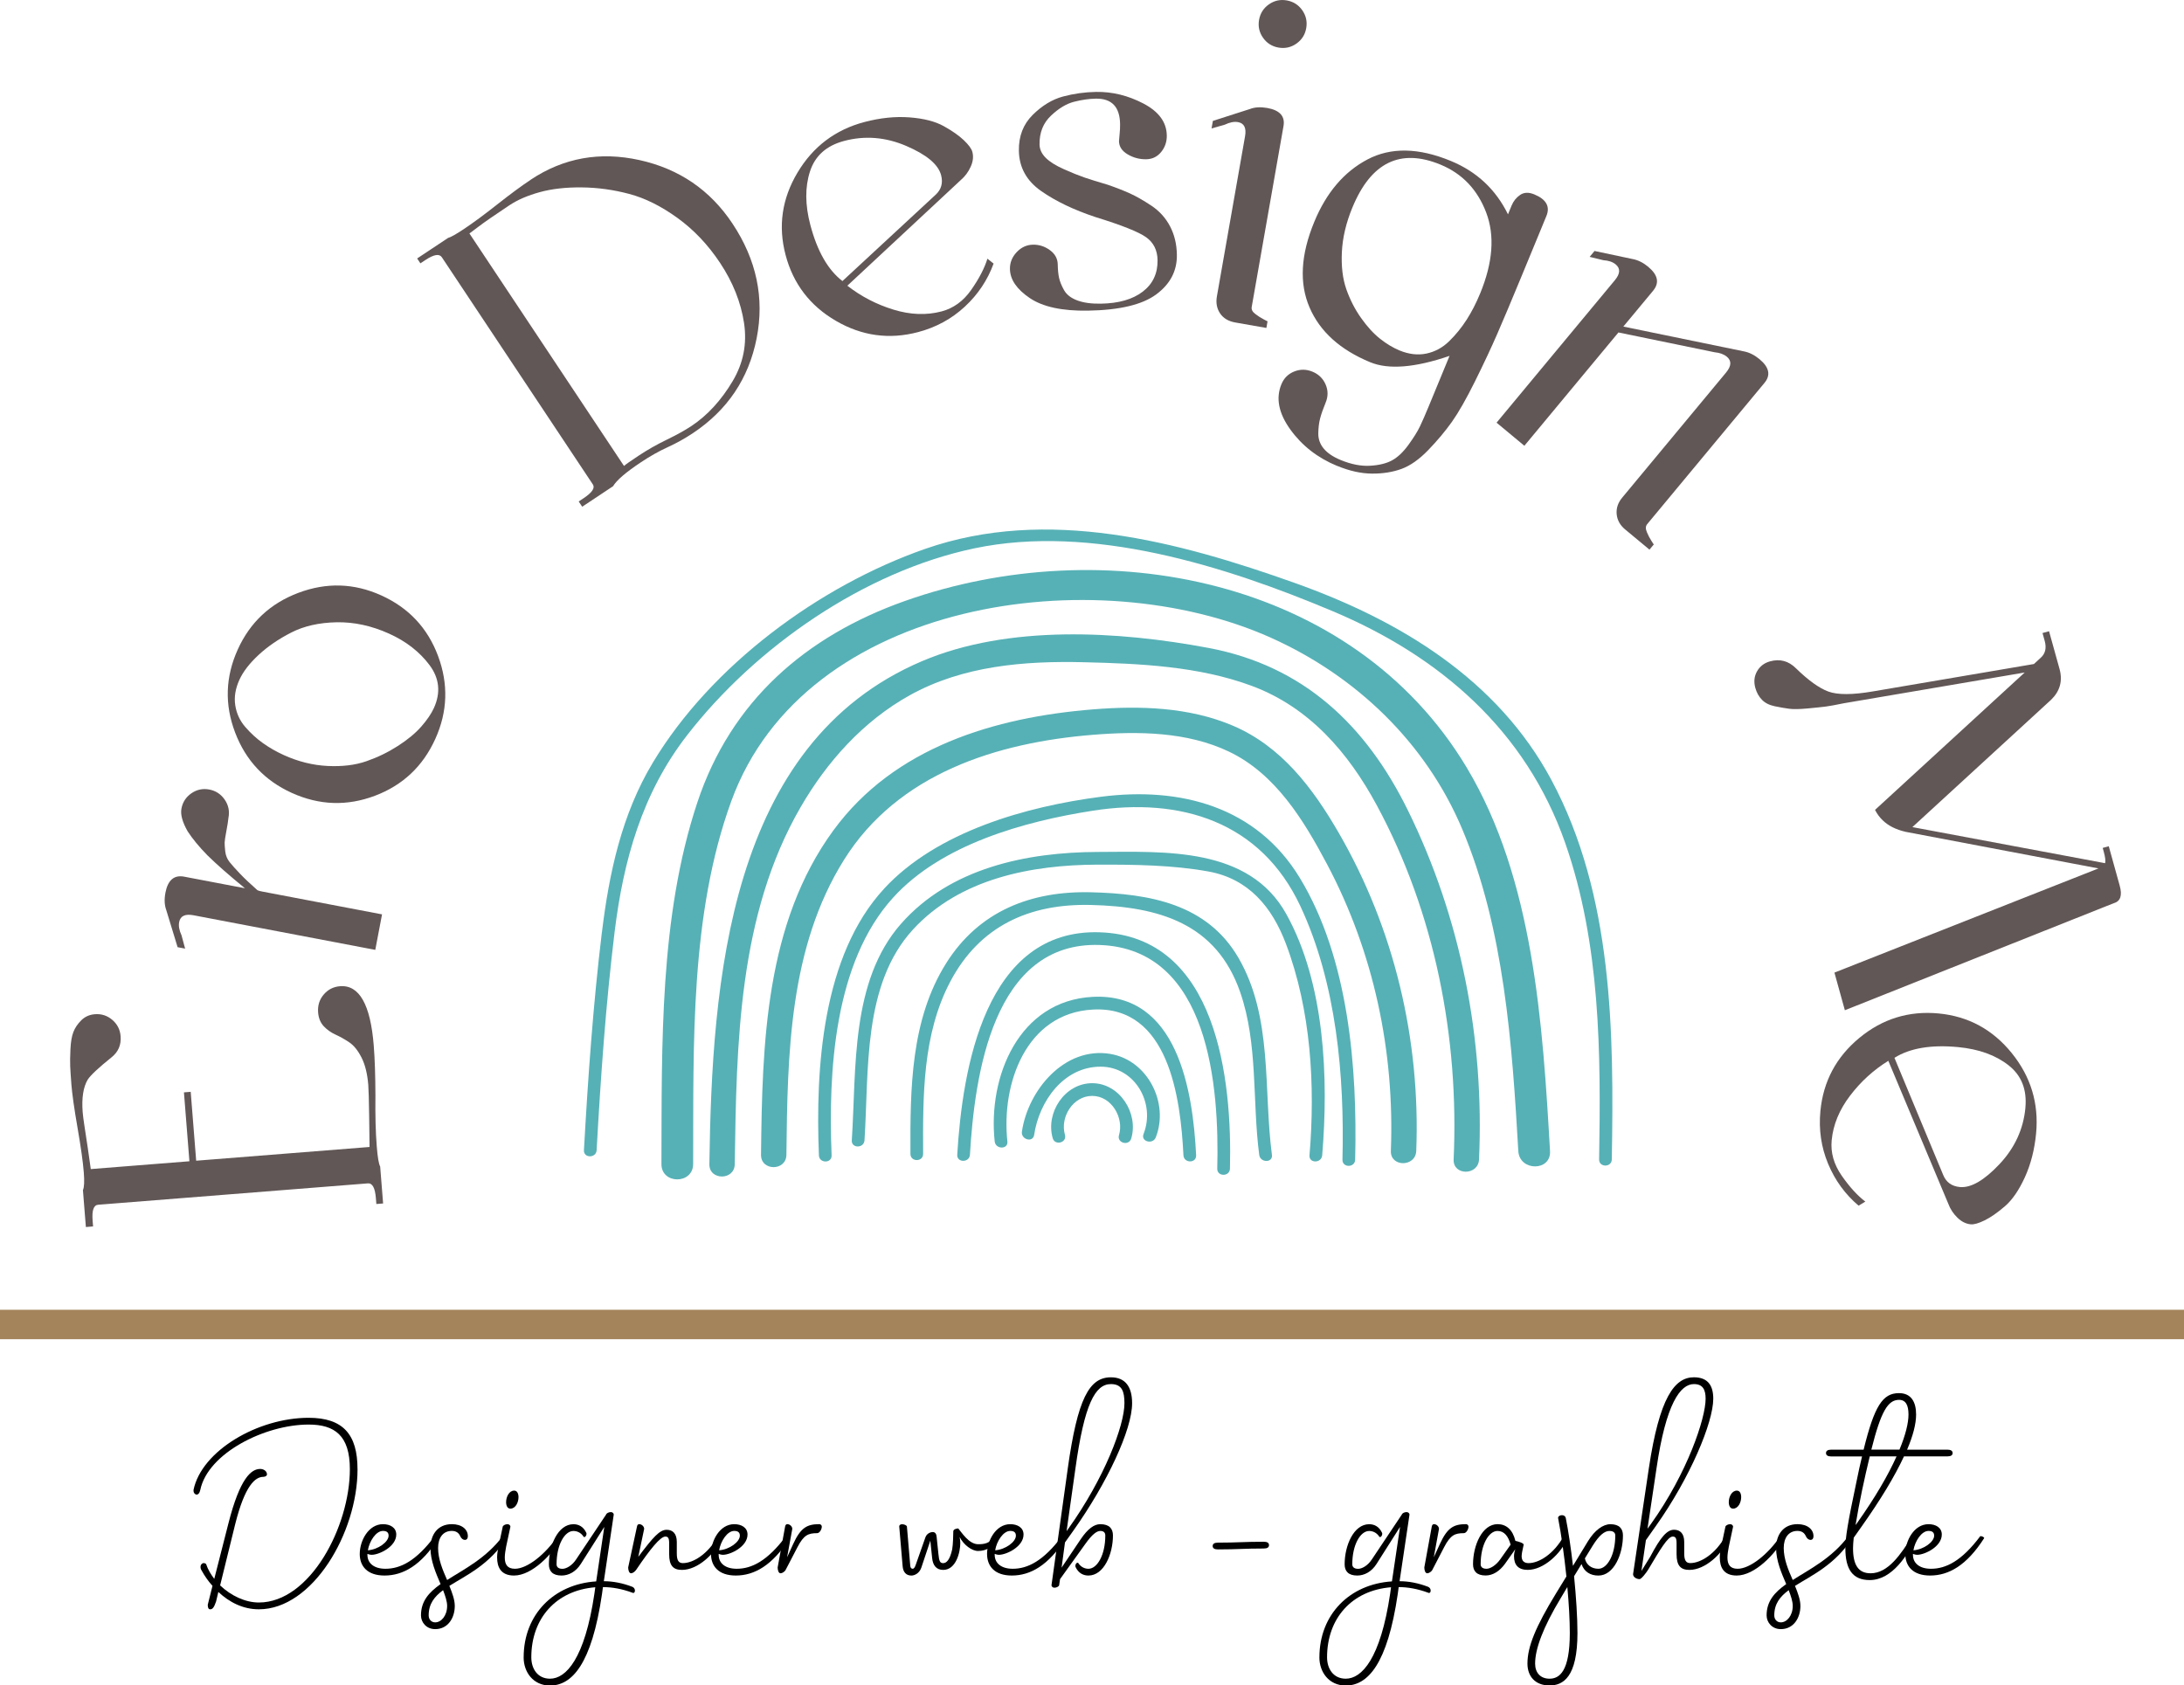 <?xml version="1.0" encoding="UTF-8"?><svg id="Calque_1" xmlns="http://www.w3.org/2000/svg" viewBox="0 0 942.85 727.69"><defs><style>.cls-1{fill:#a4845b;}.cls-2{fill:#56b1b6;}.cls-3{fill:#615756;}</style></defs><g><path d="M154.35,634.34c0,27.52-19.45,60.48-42.59,60.48-6.81,0-12.74-3.02-17.5-7.49l-.97,4.09c-.78,2.24-1.36,3.4-2.53,3.4-.68,0-1.07-.49-1.07-1.95l2.04-8.17c-1.85-2.04-3.4-4.28-4.67-6.61-.39-.59-.49-1.07-.49-1.56,0-.98,.68-1.66,1.36-1.66,.39,0,.97,.2,1.07,.49,.78,2.34,2.04,4.38,3.5,6.32l6.13-24.02c4.96-19.45,9.82-23.44,13.71-23.44,1.17,0,2.92,.68,2.92,2.43,0,.39-.58,.98-1.56,.98-3.5,0-7.97,3.69-12.16,20.42l-6.51,26.45c4.67,4.47,10.89,7.39,16.72,7.39,22.08,0,39.29-32.77,39.29-57.57,0-14.59-6.61-19.26-17.8-19.26-18.87,0-43.47,12.35-46.77,28.2-.29,1.46-.97,2.04-1.56,2.04-.68,0-1.36-.68-1.36-1.65v-.39c3.5-16.92,27.81-31.12,49.69-31.12,14.88,0,21.1,7.19,21.1,22.17Z"/><path d="M155.31,670.9c0-5.73,3.79-12.83,10.02-12.83,3.11,0,5.74,1.46,5.74,4.47,0,5.25-7.39,8.75-10.6,8.75-.68,0-1.36-.2-1.85-.39v.39c0,3.7,2.92,6.03,7.78,6.03,6.42,0,13.23-3.31,21.29-14.1,.88,0,1.65,.49,1.65,.88-7.58,11.86-15.36,16.14-23.34,16.14-7.49,0-10.7-4.08-10.7-9.34Zm3.5-1.56c4.38-.29,8.95-3.6,8.95-6.32,0-1.36-.78-2.04-2.43-2.04-3.01,0-5.83,4.37-6.52,8.36Z"/><path d="M194,684.71c1.26,3.11,2.33,6.03,2.33,8.65,0,5.16-2.92,10.02-8.46,10.02-3.79,0-6.13-2.92-6.13-5.93,0-6.13,3.4-9.92,8.46-13.52-2.04-4.76-4.37-10.11-4.37-15.56,0-5.74,3.11-10.31,9.24-10.31,4.28,0,6.9,2.24,6.9,5.15,0,1.17-.58,1.65-1.27,1.65-.78,0-1.56-.58-2.04-1.65-.58-1.36-1.75-2.24-3.6-2.24-3.79,0-5.93,2.92-5.93,7.39,0,4.76,1.95,9.43,3.89,13.81,7.29-4.67,16.82-9.34,24.02-18.96,.88,0,1.65,.49,1.65,.88-7.39,11.47-17.4,16.04-24.7,20.61Zm-2.72,1.85c-3.79,2.82-6.22,5.93-6.22,10.89,0,1.75,1.17,3.01,2.82,3.01,2.63,0,5.15-2.92,5.15-7.1,0-1.94-.78-4.28-1.75-6.8Z"/><path d="M214.6,672.46c0-1.56,.29-3.11,.59-4.67l1.85-8.65c.1-.49,1.07-1.07,2.04-1.07,.78,0,1.27,.58,1.27,1.07l-1.85,8.65c-.29,1.56-.58,3.31-.58,4.67,0,2.92,1.07,4.86,4.37,4.86,5.35,0,13.13-6.22,18.48-14.1,.88,0,1.65,.49,1.65,.88-3.89,6.8-12.64,16.14-20.52,16.14-5.64,0-7.29-3.6-7.29-7.78Zm3.89-23.92c0-2.24,1.27-4.96,3.5-4.96,1.26,0,1.85,1.27,1.85,2.82,0,2.24-1.26,4.96-3.5,4.96-1.27,0-1.85-1.26-1.85-2.82Z"/><path d="M226.07,715.54c0-18.48,13.03-31.6,31.31-32.77l3.5-23.53-10.11,15.95c-2.14,3.4-5.25,5.05-8.36,5.05-3.89,0-5.45-1.94-5.45-4.86,0-8.07,3.89-17.3,10.6-17.3,2.14,0,4.28,.97,5.54,3.69,.1,.2,.1,.3,.1,.49,0,.68-.49,1.37-.97,1.37-.19,0-.29-.1-.39-.3-1.17-1.75-2.92-2.33-4.28-2.33-3.79,0-7.29,5.93-7.29,14.39,0,.88,.49,1.95,2.53,1.95,1.56,0,4.08-1.26,5.93-4.08l12.93-19.35c.1-.49,1.07-1.07,2.04-1.07,.78,0,1.26,.59,1.26,1.07l-4.28,28.78c3.89,0,8.07,.78,12.35,2.43,.68,.3,1.07,.98,1.07,1.56s-.2,1.07-.68,1.07c-.1,0-.29,0-.39-.09-4.48-1.66-8.75-2.43-12.74-2.43l-.39,2.92c-4.47,30.53-13.03,39.58-22.46,39.58-7.29,0-11.38-5.83-11.38-12.16Zm30.53-27.42l.39-2.82c-16.92,1.36-27.62,13.42-27.62,30.24,0,4.96,2.72,9.24,8.07,9.24,6.9,0,14.98-8.56,19.16-36.66Z"/><path d="M309.98,663.22c.88,0,1.65,.49,1.65,.88-2.92,6.8-10.41,13.71-17.21,13.71-3.79,0-5.54-1.85-5.54-6.8v-4.77c0-2.33-.58-2.82-1.65-2.82-2.14,0-6.51,5.35-12.54,14.29-.59,.88-1.56,1.56-2.24,1.56-.87,0-1.26-1.36-1.26-2.53l3.79-17.61c.1-.49,.29-1.07,.97-1.07,1.07,0,2.14,.97,2.14,2.04l-2.53,12.06c6.52-8.65,9.24-11.67,12.25-11.67,2.62,0,4.37,1.65,4.37,5.25v4.96c0,3.01,.78,4.18,2.63,4.18,4.37,0,10.79-3.79,15.17-11.67Z"/><path d="M306.95,670.9c0-5.73,3.79-12.83,10.02-12.83,3.11,0,5.74,1.46,5.74,4.47,0,5.25-7.39,8.75-10.6,8.75-.68,0-1.36-.2-1.85-.39v.39c0,3.7,2.92,6.03,7.78,6.03,6.42,0,13.23-3.31,21.29-14.1,.88,0,1.65,.49,1.65,.88-7.58,11.86-15.36,16.14-23.34,16.14-7.49,0-10.7-4.08-10.7-9.34Zm3.5-1.56c4.38-.29,8.95-3.6,8.95-6.32,0-1.36-.78-2.04-2.43-2.04-3.01,0-5.83,4.37-6.52,8.36Z"/><path d="M354.78,659.13c0,1.07-.88,2.82-2.04,2.82-3.79,0-5.74,.78-8.46,6.03l-5.06,9.73c-.39,.88-1.56,1.56-2.24,1.56-.88,0-1.26-1.36-1.26-2.53l3.21-17.61c.1-.49,.29-1.07,.97-1.07,1.07,0,2.14,.97,2.14,2.04l-2.24,12.25,2.63-5.74c3.21-7,5.93-8.55,11.28-8.55,.49,0,1.07,.39,1.07,1.07Z"/><path d="M392.98,676.15c.09,.78,.49,1.17,1.07,1.17,.39,0,.88-.49,1.26-1.65l4.18-11.87c.59-1.75,2.24-2.33,3.21-2.33,1.07,0,1.56,.88,1.65,2.04l.78,7.49c.29,3.01,.68,3.89,2.04,3.89,1.46,0,2.92-1.46,3.89-5.93,.39-1.95,.49-6.9,.49-7.88,.09-.88,1.55-1.17,2.14-1.17,1.36,1.56,4.57,6.81,8.56,6.81,2.33,0,5.15-.2,6.9-3.41,.88,0,1.65,.49,1.65,.88-1.56,3.6-5.06,5.45-8.55,5.45-2.73,0-6.22-2.63-7.97-6.03,.09,.49,.29,1.65,.29,2.53,0,4.08-1.85,11.67-7.39,11.67-2.92,0-4.47-1.94-4.77-5.15l-.78-7.48-3.89,11.67c-.88,2.53-3.01,3.4-4.28,3.4-2.33,0-3.6-1.56-3.79-4.08l-1.46-17.11c0-.68,.59-.97,1.27-.97,.88,0,1.95,.49,2.04,.97l1.46,17.11Z"/><path d="M426.12,670.9c0-5.73,3.8-12.83,10.02-12.83,3.11,0,5.73,1.46,5.73,4.47,0,5.25-7.39,8.75-10.6,8.75-.68,0-1.36-.2-1.85-.39v.39c0,3.7,2.92,6.03,7.78,6.03,6.42,0,13.23-3.31,21.3-14.1,.88,0,1.66,.49,1.66,.88-7.58,11.86-15.37,16.14-23.34,16.14-7.49,0-10.7-4.08-10.7-9.34Zm3.5-1.56c4.38-.29,8.95-3.6,8.95-6.32,0-1.36-.78-2.04-2.43-2.04-3.02,0-5.84,4.37-6.52,8.36Z"/><path d="M460.93,634.24c4.28-30.53,9.34-39.58,18.67-39.58,6.22,0,9.14,4.09,9.14,11.19,0,11.38-10.7,34.32-25.38,55.04l-3.6,5.06-1.46,10.89,8.17-12.16c3.21-4.76,5.93-6.61,8.55-6.61,3.89,0,5.45,1.94,5.45,4.86,0,8.07-3.89,17.31-10.6,17.31-2.14,0-4.28-.97-5.54-3.69-.09-.2-.09-.3-.09-.49,0-.69,.49-1.37,.97-1.37,.2,0,.3,.1,.39,.3,1.17,1.75,2.92,2.33,4.28,2.33,3.79,0,7.29-5.93,7.29-14.39,0-1.36-.88-1.94-2.14-1.94-1.46,0-3.4,1.26-6.51,5.64l-10.89,15.17-.39,2.63c-.09,.49-1.07,1.07-2.04,1.07-.78,0-1.26-.59-1.26-1.07l7-50.18Zm-.49,26.84l.78-1.07c15.56-21.78,24.21-44.54,24.21-54.16,0-4.96-.97-8.27-5.83-8.27-6.81,0-11.48,8.56-15.36,36.66l-3.79,26.84Z"/><path d="M547.84,667.11c0,.98-.78,1.46-2.24,1.46-8.56,0-11.28,.39-19.84,.39-1.46,0-2.24-.49-2.24-1.46s.78-1.46,2.24-1.46c8.55,0,11.28-.39,19.84-.39,1.46,0,2.24,.49,2.24,1.46Z"/><path d="M569.6,715.54c0-18.48,13.03-31.6,31.31-32.77l3.5-23.53-10.12,15.95c-2.14,3.4-5.25,5.05-8.36,5.05-3.89,0-5.44-1.94-5.44-4.86,0-8.07,3.89-17.3,10.6-17.3,2.14,0,4.28,.97,5.54,3.69,.09,.2,.09,.3,.09,.49,0,.68-.49,1.37-.97,1.37-.2,0-.3-.1-.39-.3-1.17-1.75-2.92-2.33-4.28-2.33-3.79,0-7.29,5.93-7.29,14.39,0,.88,.49,1.95,2.53,1.95,1.56,0,4.09-1.26,5.93-4.08l12.93-19.35c.1-.49,1.07-1.07,2.04-1.07,.78,0,1.27,.59,1.27,1.07l-4.28,28.78c3.89,0,8.07,.78,12.35,2.43,.68,.3,1.07,.98,1.07,1.56s-.2,1.07-.68,1.07c-.09,0-.29,0-.39-.09-4.47-1.66-8.75-2.43-12.74-2.43l-.39,2.92c-4.47,30.53-13.03,39.58-22.46,39.58-7.29,0-11.38-5.83-11.38-12.16Zm30.53-27.42l.39-2.82c-16.92,1.36-27.62,13.42-27.62,30.24,0,4.96,2.72,9.24,8.07,9.24,6.9,0,14.98-8.56,19.16-36.66Z"/><path d="M633.96,659.13c0,1.07-.88,2.82-2.05,2.82-3.79,0-5.73,.78-8.46,6.03l-5.05,9.73c-.39,.88-1.56,1.56-2.24,1.56-.88,0-1.27-1.36-1.27-2.53l3.21-17.61c.1-.49,.3-1.07,.98-1.07,1.07,0,2.14,.97,2.14,2.04l-2.24,12.25,2.63-5.74c3.21-7,5.93-8.55,11.28-8.55,.49,0,1.07,.39,1.07,1.07Z"/><path d="M654.18,665.26c1.36,.29,3.6,.97,3.6,1.65l-.68,3.21c-.09,.68-.2,1.27-.2,1.75,0,2.04,1.07,3.01,3.02,3.01,4.38,0,10.8-3.79,15.17-11.67,.88,0,1.66,.49,1.66,.88-2.92,6.8-10.41,13.71-17.21,13.71-3.99,0-5.93-2.04-5.93-5.93,0-.88,.19-1.95,.58-3.02l-4.47,6.32c-2.33,3.21-5.25,5.05-8.36,5.05-3.89,0-5.44-1.94-5.44-4.86,0-8.07,3.89-17.3,10.6-17.3,3.69,0,6.51,2.33,7.68,7.19Zm-14.97,10.11c0,.88,.49,1.95,2.53,1.95,1.56,0,3.99-1.36,5.93-4.08l4.47-6.32c-.97-3.6-2.72-5.93-5.64-5.93-3.79,0-7.29,5.93-7.29,14.39Z"/><path d="M674.3,654.18c.78,0,1.46,.39,1.65,1.17,1.17,5.84,2.24,13.13,3.11,20.72l6.51-10.7c2.92-4.76,6.52-7.29,9.63-7.29,3.89,0,5.44,1.94,5.44,4.86,0,8.07-3.89,17.31-10.6,17.31-3.4,0-6.12-1.56-7.29-4.96l-3.21,5.25c.88,8.85,1.46,17.8,1.46,24.5,0,19.16-6.22,22.66-12.06,22.66-6.22,0-9.53-3.99-9.53-9.44,0-7.29,3.5-15.85,12.35-30.34l4.47-7.29c-.97-9.14-2.24-18.38-3.6-25.28,0-.68,.78-1.17,1.66-1.17Zm2.33,31.02l-2.72,4.57c-7.78,12.84-11.19,22.17-11.19,28.49,0,3.99,2.34,6.52,6.22,6.52,4.28,0,8.76-3.11,8.76-19.74,0-5.54-.39-12.54-1.07-19.84Zm7.58-12.35c.59,2.82,2.92,4.47,5.83,4.47,3.79,0,7.29-5.93,7.29-14.39,0-.87-.49-1.94-2.53-1.94-2.14,0-4.47,1.94-7.2,6.32l-3.4,5.54Z"/><path d="M744.89,663.22c.88,0,1.65,.49,1.65,.88-2.92,6.8-10.41,13.71-17.21,13.71-3.79,0-5.54-1.85-5.54-6.8v-4.77c0-2.33-.59-2.82-1.66-2.82-2.14,0-5.35,5.44-10.6,14.29-.78,1.27-2.92,4.08-3.7,4.08-1.36,0-2.82-.88-2.82-2.14l6.81-45.71c4.57-30.53,11.09-39.29,19.45-39.29,6.22,0,8.36,3.79,8.36,9.24,0,10.31-10.02,34.13-24.7,54.85l-4.38,6.22-1.94,13.32,3.79-6.13c4.57-8.65,7.29-11.67,10.31-11.67,2.63,0,4.38,1.65,4.38,5.25v4.96c0,3.01,.78,4.18,2.62,4.18,4.38,0,10.8-3.79,15.17-11.67Zm-33.65-3.21l1.56-2.14c15.56-21.78,23.53-45.42,23.53-53.97,0-3.99-1.27-6.32-5.06-6.32-5.83,0-12.06,8.36-16.14,36.37l-3.89,26.06Z"/><path d="M742.44,672.46c0-1.56,.29-3.11,.59-4.67l1.85-8.65c.09-.49,1.07-1.07,2.04-1.07,.78,0,1.27,.58,1.27,1.07l-1.85,8.65c-.3,1.56-.59,3.31-.59,4.67,0,2.92,1.07,4.86,4.38,4.86,5.35,0,13.13-6.22,18.48-14.1,.88,0,1.65,.49,1.65,.88-3.89,6.8-12.64,16.14-20.52,16.14-5.64,0-7.29-3.6-7.29-7.78Zm3.89-23.92c0-2.24,1.26-4.96,3.5-4.96,1.27,0,1.85,1.27,1.85,2.82,0,2.24-1.27,4.96-3.5,4.96-1.27,0-1.85-1.26-1.85-2.82Z"/><path d="M774.92,684.71c1.26,3.11,2.33,6.03,2.33,8.65,0,5.16-2.92,10.02-8.46,10.02-3.79,0-6.13-2.92-6.13-5.93,0-6.13,3.41-9.92,8.46-13.52-2.04-4.76-4.37-10.11-4.37-15.56,0-5.74,3.11-10.31,9.24-10.31,4.28,0,6.9,2.24,6.9,5.15,0,1.17-.58,1.65-1.26,1.65-.78,0-1.56-.58-2.05-1.65-.58-1.36-1.75-2.24-3.6-2.24-3.79,0-5.93,2.92-5.93,7.39,0,4.76,1.94,9.43,3.89,13.81,7.29-4.67,16.82-9.34,24.02-18.96,.88,0,1.66,.49,1.66,.88-7.39,11.47-17.41,16.04-24.7,20.61Zm-2.73,1.85c-3.79,2.82-6.22,5.93-6.22,10.89,0,1.75,1.17,3.01,2.82,3.01,2.63,0,5.15-2.92,5.15-7.1,0-1.94-.78-4.28-1.75-6.8Z"/><path d="M842.97,627.33c0,.98-.78,1.46-2.24,1.46h-18.77c-3.99,8.65-10.21,18.87-18.19,30.15l-3.5,4.96c-.2,1.95-.3,3.31-.3,4.57,0,7.1,2.24,10.8,7.58,10.8,7.58,0,13.03-8.17,17.99-16.04,.88,0,1.66,.49,1.66,.88-3.5,6.8-10.12,18.09-20.03,18.09-7.39,0-10.51-4.67-10.51-13.71,0-4.57,.98-10.79,4.86-29.07,.78-3.89,1.56-7.39,2.34-10.6h-13.32c-1.46,0-2.24-.49-2.24-1.46s.78-1.46,2.24-1.46h14c4.67-18.97,8.26-24.41,15.27-24.41,5.25,0,7.39,3.79,7.39,9.24,0,4.08-1.36,9.24-3.89,15.17h17.41c1.46,0,2.24,.49,2.24,1.46Zm-41.91,31.12l.59-.78c7.87-11.09,13.51-20.81,17.11-28.88h-11.57c-2.34,9.73-4.48,19.55-6.13,29.66Zm6.81-32.57h12.15c2.63-6.32,3.89-11.48,3.89-15.17,0-3.99-1.17-6.32-4.08-6.32-4.77,0-7.78,4.86-11.96,21.49Z"/><path d="M822.54,670.9c0-5.73,3.8-12.83,10.02-12.83,3.11,0,5.73,1.46,5.73,4.47,0,5.25-7.39,8.75-10.6,8.75-.68,0-1.36-.2-1.85-.39v.39c0,3.7,2.92,6.03,7.78,6.03,6.42,0,13.23-3.31,21.3-14.1,.88,0,1.66,.49,1.66,.88-7.58,11.86-15.37,16.14-23.34,16.14-7.49,0-10.7-4.08-10.7-9.34Zm3.5-1.56c4.38-.29,8.95-3.6,8.95-6.32,0-1.36-.78-2.04-2.43-2.04-3.02,0-5.84,4.37-6.52,8.36Z"/></g><g><path class="cls-3" d="M30.8,467.85c-.25-3.11-.41-5.57-.49-7.4-.08-1.82-.05-4.3,.1-7.44,.14-3.14,.57-5.62,1.27-7.44,.71-1.82,1.84-3.5,3.41-5.06,1.58-1.56,3.52-2.43,5.86-2.62,2.85-.23,5.36,.59,7.53,2.44,2.17,1.85,3.36,4.2,3.59,7.05,.3,3.76-1.01,6.8-3.92,9.12-5.58,4.49-9.01,7.69-10.28,9.62-1.93,3.28-2.66,7.97-2.18,14.06,.12,1.43,.37,3.39,.76,5.91,.4,2.51,.87,5.64,1.42,9.37,.56,3.74,1,6.84,1.32,9.29l42.58-3.37-2.36-29.75,2.92-.23,2.36,29.74,74.85-5.93c-.02-1.82-.07-6.26-.17-13.29-.1-7.03-.23-11.52-.38-13.47-.38-4.79-1.35-8.73-2.89-11.8-1.55-3.07-3.32-5.28-5.32-6.62-1.99-1.34-3.98-2.45-5.94-3.34-1.96-.89-3.65-2.09-5.08-3.61-1.42-1.52-2.23-3.51-2.43-5.97-.23-2.98,.57-5.55,2.42-7.72,1.85-2.17,4.2-3.37,7.05-3.59,8.29-.66,13.15,7.89,14.55,25.65,.46,5.83,.7,12.99,.72,21.46-.1,8.62,.09,15.97,.58,22.06,.37,4.67,.86,7.56,1.47,8.69l1.27,15.94-2.92,.23-.2-2.53c-.35-4.41-1.49-6.53-3.43-6.38l-116.47,9.23c-1.94,.15-2.74,2.44-2.39,6.84l.2,2.53-3.11,.25-1.27-15.94c.56-1.22,.68-3.77,.37-7.66-.36-4.54-1.26-10.95-2.7-19.25-1.44-8.3-2.34-14.65-2.69-19.06Z"/><path class="cls-3" d="M71.4,385.5c1.04-5.49,3.74-7.82,8.08-7l26.25,5c-6.76-5.52-12.14-10.25-16.16-14.19-3.66-3.74-6.5-7.2-8.55-10.36-2.28-4.01-3.18-7.29-2.69-9.84,.53-2.81,1.98-5.01,4.32-6.62,2.34-1.6,4.91-2.14,7.7-1.61,2.79,.53,5.01,1.98,6.64,4.34,1.63,2.36,2.18,4.95,1.65,7.76-.14,1.43-.45,3.39-.92,5.88-.48,2.49-.72,4.13-.74,4.92-.02,.79,.07,2.07,.26,3.82,.2,1.76,.83,3.3,1.9,4.63,1.07,1.33,2.57,3.01,4.5,5.03,1.93,2.02,4.43,4.38,7.49,7.08,.36,.2,1.05,.4,2.07,.59l51.73,9.85-2.92,15.33-78.46-14.94c-3.63-.69-5.7,.29-6.21,2.96-.31,1.65,.03,3.55,1.03,5.71l1.55,5.73-3.25-.62-4.89-16.02c-.78-2.13-.91-4.61-.37-7.42Z"/><path class="cls-3" d="M102.65,280.41c5.31-11.73,14.03-19.87,26.16-24.45,12.13-4.57,24.06-4.2,35.78,1.1,11.85,5.36,20.03,14.09,24.54,26.2s4.11,24.02-1.19,35.74c-5.36,11.85-14.06,20.04-26.1,24.58-12.05,4.54-23.99,4.13-35.84-1.23-11.72-5.31-19.89-13.99-24.49-26.07-4.6-12.07-4.22-24.03,1.14-35.87Zm19.83,45.58c6.28,2.84,12.59,4.41,18.95,4.72,6.36,.31,11.94-.37,16.76-2.05,4.82-1.67,9.35-3.87,13.58-6.59,4.23-2.72,7.6-5.52,10.11-8.38,2.51-2.86,4.32-5.54,5.45-8.02,3-6.63,2.37-12.81-1.9-18.52-4.27-5.71-10.07-10.23-17.41-13.55-7.58-3.43-15.15-5.07-22.71-4.93-7.56,.15-14.08,1.62-19.55,4.42-5.48,2.8-10.19,6.03-14.12,9.67-3.93,3.65-6.7,7.24-8.31,10.79-1.72,3.79-2.31,7.45-1.76,10.98,.54,3.53,1.99,6.65,4.33,9.35,2.34,2.7,4.89,5.04,7.65,6.99,2.75,1.96,5.73,3.66,8.92,5.11Z"/><path class="cls-3" d="M229.14,77.57c14.18-9.43,29.83-12.24,46.96-8.45,17.12,3.8,30.48,12.93,40.1,27.39,10.4,15.64,13.88,32.16,10.45,49.55-3.43,17.39-12.62,31.05-27.56,40.98-3.47,2.31-7.08,4.32-10.86,6.04-3.77,1.73-7.6,3.88-11.5,6.48-6.5,4.32-10.52,7.77-12.07,10.37l-13.32,8.85-1.51-2.27,2.11-1.4c3.68-2.45,5.02-4.43,4.01-5.95l-65.2-98.09c-1.08-1.63-3.47-1.22-7.15,1.23l-2.11,1.4-1.4-2.11,13.32-8.85c1.19-.32,3.46-1.6,6.82-3.83,4-2.66,8.82-6.22,14.45-10.66,5.63-4.44,10.45-8,14.46-10.66Zm-9.1,10.97c-6.39,4.25-10.83,7.32-13.32,9.21-2.49,1.89-3.84,2.91-4.06,3.05l66.72,100.37c.68-.61,2.76-2.07,6.23-4.37,3.79-2.52,7.87-4.84,12.23-6.96,4.36-2.12,7.9-4.08,10.61-5.88,6.93-4.6,12.87-11.06,17.81-19.35,4.65-7.79,6.3-16.17,4.95-25.14-1.36-8.96-4.81-17.63-10.37-26-5.2-7.82-11.33-14.28-18.38-19.38-7.06-5.1-13.99-8.55-20.82-10.36-6.82-1.81-13.65-2.75-20.49-2.82-6.84-.07-12.87,.61-18.09,2.04-5.21,1.43-9.55,3.3-13.02,5.6Z"/><path class="cls-3" d="M426.28,111.69l2.66,2.12c-2.61,7.14-6.75,13.35-12.44,18.61-5.69,5.27-12.41,8.92-20.16,10.97-12.45,3.29-24.27,1.66-35.47-4.86-11.2-6.52-18.45-16.01-21.73-28.45-3.29-12.45-1.57-24.29,5.14-35.55,6.71-11.25,16.36-18.54,28.93-21.85,6.79-1.79,13.26-2.46,19.41-2,6.15,.46,11.07,1.72,14.77,3.77,3.69,2.05,6.59,4.08,8.69,6.08,2.1,2,3.34,3.69,3.7,5.07,.53,2.01,.29,4.15-.73,6.4-1.02,2.26-2.42,4.15-4.21,5.68l-49.03,45.68c5.93,4.63,12.56,8.07,19.88,10.32,7.32,2.25,14.25,2.5,20.79,.78,5.15-1.36,9.43-4.47,12.82-9.33,3.39-4.86,5.72-9.34,6.98-13.44Zm-61.82-50.85c-7.67,2.02-12.6,6.42-14.78,13.18-2.19,6.76-2.13,14.48,.16,23.15,2.99,11.31,7.6,19.37,13.85,24.18l40.19-37.23c2.49-2.27,3.29-5.1,2.4-8.5-1.23-4.65-6.27-8.86-15.14-12.65-8.86-3.78-17.76-4.49-26.68-2.13Z"/><path class="cls-3" d="M503.72,58.47c.04,2.73-.77,5.12-2.44,7.16s-3.81,3.08-6.42,3.13c-2.89,.05-5.57-.66-8.03-2.11-2.46-1.45-3.71-3.35-3.75-5.69,0-.39,.08-1.37,.25-2.93,.17-1.56,.24-3.06,.22-4.49-.12-7.41-3.61-11.06-10.49-10.95-2.87,.05-5.97,.49-9.31,1.33s-6.69,2.85-10.05,6.04c-3.36,3.19-5,7.33-4.92,12.42,.04,2.09,.92,4,2.65,5.74,1.73,1.74,4.38,3.39,7.94,4.97,3.56,1.58,6.53,2.77,8.9,3.58,2.37,.81,5.67,1.83,9.88,3.07,3.64,1.25,6.85,2.51,9.63,3.76,2.77,1.26,5.88,3.04,9.33,5.33,3.44,2.3,6.11,5.26,8.01,8.88s2.88,7.72,2.95,12.29c.11,6.92-2.85,12.62-8.89,17.09-6.04,4.47-15.87,6.81-29.5,7.03-11.13,.18-19.51-1.63-25.13-5.44-5.63-3.81-8.48-7.99-8.55-12.54-.05-2.73,.92-5.15,2.9-7.26,1.98-2.11,4.34-3.19,7.07-3.24,2.65-.04,5.08,.74,7.29,2.36,2.21,1.61,3.34,3.68,3.38,6.18,.04,2.25,.22,4.16,.56,5.74s1.05,3.35,2.14,5.31c1.1,1.96,2.99,3.45,5.69,4.46,2.7,1.01,6.1,1.49,10.22,1.42,7.69-.12,13.72-1.85,18.08-5.19,4.36-3.33,6.49-7.88,6.4-13.62-.07-4.31-1.74-7.61-4.99-9.91-3.26-2.3-10.51-5.18-21.77-8.66-9.4-3.11-17.24-6.87-23.52-11.27-6.28-4.4-9.47-10.2-9.59-17.38-.1-6.27,1.88-11.43,5.96-15.47,4.08-4.05,8.45-6.69,13.1-7.94,4.65-1.25,9.42-1.91,14.28-1.99,7.02-.11,13.83,1.57,20.45,5.03,6.62,3.47,9.98,8.06,10.07,13.78Z"/><path class="cls-3" d="M546.96,46.59c5.51,.97,7.89,3.58,7.14,7.83l-13.73,78.13c-.09,.52-.02,1.02,.23,1.53,.24,.51,.71,1.02,1.41,1.54s1.26,.91,1.67,1.18c.41,.27,1.07,.65,1.98,1.14s1.42,.75,1.55,.77l-.5,2.88-13.45-2.36c-2.95-.52-5.13-1.83-6.54-3.92s-1.87-4.56-1.37-7.38l12.15-69.12c.63-3.59-.39-5.62-3.06-6.09-1.65-.29-3.56,.08-5.7,1.11l-5.71,1.63,.58-3.26,15.95-5.12c2.12-.82,4.59-.97,7.41-.48Zm.83-44.7c2.33-1.64,4.91-2.21,7.73-1.71,2.81,.5,5.04,1.91,6.68,4.24,1.63,2.34,2.21,4.91,1.71,7.73-.49,2.82-1.91,5.04-4.24,6.68-2.34,1.64-4.91,2.2-7.73,1.71-2.82-.5-5.05-1.91-6.68-4.24-1.64-2.33-2.21-4.91-1.71-7.73,.5-2.82,1.91-5.04,4.24-6.68Z"/><path class="cls-3" d="M577.25,201.16c-8.41-3.47-15.15-8.71-20.2-15.72-5.05-7.01-6.34-13.52-3.86-19.53,1.09-2.65,2.94-4.48,5.55-5.52,2.61-1.04,5.23-1.01,7.88,.09,2.64,1.09,4.52,2.92,5.65,5.49,1.12,2.57,1.13,5.18,.04,7.82-1.09,2.64-1.89,4.92-2.39,6.82-.5,1.9-.77,4.08-.8,6.53-.03,2.45,.76,4.64,2.36,6.56,1.6,1.92,4.02,3.56,7.27,4.9,4.56,1.88,8.79,2.71,12.69,2.49,3.89-.22,7.05-.99,9.49-2.31s4.8-3.54,7.08-6.68c2.28-3.14,3.94-5.8,4.98-7.97,1.04-2.18,2.3-5.06,3.79-8.67l9-21.81c-14.9,5.1-26.32,6.02-34.25,2.74-12.98-5.36-21.72-13.25-26.2-23.68-4.49-10.43-3.81-22.74,2.05-36.92,5.21-12.62,12.85-21.6,22.93-26.93,10.08-5.33,22.09-5.13,36.03,.63,11.18,4.61,19.4,12.3,24.67,23.05l1.56-3.79c.79-1.92,2.02-3.46,3.69-4.6,1.67-1.14,3.7-1.22,6.11-.22,5.17,2.13,6.91,5.25,5.22,9.33l-2.67,6.49-8.26,20.01c-4.22,10.22-7.65,18.36-10.3,24.44-2.65,6.08-5.86,12.92-9.62,20.5-3.77,7.59-7.08,13.39-9.93,17.42-2.86,4.02-6.25,8.07-10.18,12.15-3.93,4.07-7.8,6.8-11.61,8.19-3.81,1.38-8.06,2.06-12.75,2.02-4.7-.04-9.69-1.15-14.98-3.33Zm6.61-111.62c-2.73,6.61-4.25,13.01-4.56,19.22-.31,6.2,.33,11.56,1.91,16.08,1.58,4.52,3.7,8.67,6.37,12.44,2.66,3.77,5.4,6.76,8.21,8.98,2.81,2.22,5.6,3.89,8.37,5.04,4.08,1.68,7.98,2.13,11.68,1.34s6.97-2.57,9.8-5.34c2.83-2.77,5.33-5.85,7.51-9.24,2.17-3.39,4.13-7.19,5.86-11.4,5.5-13.34,6.36-24.97,2.59-34.9-3.78-9.93-10.36-16.83-19.73-20.69-17.31-7.14-29.98-.98-38.01,18.49Z"/><path class="cls-3" d="M711.57,115.22c4.2,3.49,4.89,6.93,2.07,10.33l-12.83,15.45,51.96,10.69c2.34,.43,4.62,1.56,6.82,3.38,4.2,3.49,4.92,6.89,2.17,10.22l-50.67,61.03c-.33,.4-.52,.88-.56,1.44s.12,1.24,.46,2.04c.35,.8,.64,1.42,.86,1.86,.23,.44,.61,1.1,1.15,1.97,.54,.87,.86,1.35,.96,1.43l-1.87,2.25-10.5-8.72c-2.2-1.83-3.42-4.02-3.66-6.59s.56-4.95,2.39-7.15l44.83-54c2.33-2.81,2.45-5.08,.35-6.83-1.31-1.09-3.07-1.73-5.28-1.93l-41.53-8.55-40.61,48.92-12-9.97,51.07-61.51c2.33-2.81,2.45-5.08,.36-6.82-1.3-1.08-3.07-1.68-5.32-1.81l-5.93-1.45,2.11-2.54,16.39,3.47c2.34,.43,4.62,1.56,6.82,3.38Z"/><path class="cls-3" d="M910.37,365.37l4.73,17.03c1.17,4.23,.32,6.75-2.57,7.55l-116.09,46.22-4.5-16.25,113.99-44.98-83.21-15.79c-4.21-.96-7.54-2.63-9.97-5.01-1.3-1.24-2.39-2.73-3.29-4.47l64.62-59.32-78.02,13.27c-3.71,.76-6.35,1.24-7.91,1.44-1.56,.2-4.11,.47-7.67,.8-3.55,.34-6.23,.38-8.05,.15-1.82-.24-3.91-.6-6.27-1.09-2.36-.49-4.21-1.43-5.54-2.82-1.33-1.38-2.27-3.08-2.83-5.08-.73-2.63-.49-5.03,.74-7.19,1.23-2.16,3.09-3.59,5.6-4.29,4.27-1.18,7.99-.19,11.17,2.97,5.38,5.25,10.05,8.61,14.03,10.07,3.97,1.46,10.33,1.45,19.09-.04l69.64-11.85,2.85-2.62c2.06-1.79,2.67-4.25,1.8-7.38l-.94-3.38,2.82-.78,4.53,16.31c1.42,5.11,.2,9.54-3.65,13.29l-59.88,54.97,83.18,15.58c.29-.89,.09-2.59-.6-5.09l-.42-1.5,2.63-.73Z"/><path class="cls-3" d="M805.28,518.79l-2.91,1.76c-5.8-4.91-10.19-10.95-13.17-18.11-2.98-7.16-4.08-14.73-3.32-22.71,1.22-12.81,6.82-23.35,16.82-31.61,9.99-8.26,21.4-11.77,34.21-10.56,12.81,1.22,23.34,6.92,31.58,17.11,8.24,10.19,11.74,21.75,10.51,34.7-.67,6.99-2.28,13.29-4.84,18.9-2.56,5.61-5.44,9.8-8.64,12.55-3.2,2.76-6.11,4.78-8.71,6.06-2.61,1.28-4.62,1.86-6.04,1.72-2.07-.2-3.99-1.16-5.76-2.89-1.77-1.73-3.06-3.71-3.88-5.91l-25.92-61.79c-6.4,3.96-11.92,8.99-16.55,15.09-4.63,6.09-7.27,12.51-7.91,19.24-.5,5.3,.94,10.39,4.33,15.26,3.38,4.86,6.78,8.6,10.2,11.19Zm69.09-40.43c.75-7.9-1.67-14.04-7.26-18.42-5.59-4.39-12.85-7-21.78-7.85-11.65-1.11-20.81,.44-27.48,4.63l21.05,50.59c1.27,3.12,3.65,4.85,7.15,5.19,4.79,.46,10.49-2.82,17.1-9.83,6.61-7.01,10.35-15.11,11.23-24.3Z"/></g><rect class="cls-1" y="565.5" width="942.85" height="12.71"/><g><path class="cls-2" d="M259.86,402.49c3.11-25.6,8.54-50.9,21.97-73.22,25.21-41.94,71.82-76.33,117.6-92.3,52.59-18.34,109.08-3.27,159.7,14.78,45.2,16.12,87.37,41.53,110.65,85.04,26.59,49.69,27,108.86,26.05,163.79-.06,3.53-5.54,3.54-5.48,0,.79-45.68,.62-93.03-14.65-136.66-16.94-48.38-53.87-80.44-100.18-99.96-46.56-19.63-104.31-37.83-154.84-27.22-47.61,9.99-94.63,42.63-124.23,80.93-19.28,24.95-27.36,53.92-31.13,84.82-3.81,31.23-6,62.71-7.75,94.11-.2,3.51-5.68,3.53-5.48,0,1.76-31.41,3.97-62.88,7.75-94.11Z"/><path class="cls-2" d="M301.04,346.48c14.53-43.77,46.81-71.85,89.6-87,85.47-30.26,193.24-10.29,242.5,71.82,28.96,48.27,32.86,110.81,36.02,165.69,.51,8.82-13.19,8.79-13.69,0-2.66-46.13-6.08-95.97-24.22-139.03-15.7-37.29-45.85-66.13-82.54-82.6-75.76-34.01-201.17-16.83-232.98,70.47-17.9,49.14-16.3,105.2-16.49,156.75-.03,8.82-13.73,8.84-13.69,0,.19-51.46-.92-106.66,15.49-156.1Z"/><path class="cls-2" d="M398.11,285.43c37.2-15.8,84.69-13,123.64-5.68,40.98,7.71,67.96,33.35,86.02,70.05,22.98,46.68,33.09,98.92,30.74,150.8-.32,7.03-11.28,7.07-10.96,0,2.37-52.52-8.04-106.3-33.11-152.79-12.34-22.89-29.24-42.5-54.15-51.72-22.83-8.45-48.2-9.59-72.3-10.17-25.77-.63-52.32,1.51-75.29,14.29-20,11.13-35.67,28.6-47.06,48.27-26.92,46.49-27.67,101.94-28.44,154.18-.1,7.05-11.06,7.08-10.96,0,1.15-78.2,8.03-181.62,91.85-217.22Z"/><path class="cls-2" d="M359.86,358.42c26.21-35.81,69.6-48.74,112.02-52.15,20.19-1.62,41.43-1.01,60.33,7.03,20.97,8.92,34.49,26.88,45.63,46.1,24.11,41.59,35.42,89.55,33.57,137.51-.27,7.04-11.23,7.07-10.96,0,1.66-42.91-7.38-85.75-27.54-123.77-10.08-19.01-22.27-39.05-42.37-48.63-18.07-8.62-39.12-8.83-58.67-7.26-41.54,3.34-84.12,16.73-107.41,53.84-23.83,37.97-24.47,84.13-24.96,127.52-.08,7.06-11.03,7.08-10.96,0,.53-47.92,1.81-99.89,31.31-140.19Z"/><path class="cls-2" d="M381.73,383.62c22.78-24.62,61.43-35.46,93.6-39.62,34.17-4.41,67.11,4.18,85.84,35.08,21.09,34.79,24.85,81.95,23.86,121.63-.09,3.52-5.57,3.54-5.48,0,.91-36.29-2.58-76.2-18.18-109.5-17.12-36.54-51.76-47.1-89.6-41.19-29.67,4.63-65.32,14.54-86.17,37.49-25.6,28.16-28.04,75.27-26.59,111.32,.14,3.53-5.34,3.52-5.48,0-1.5-37.41,1.34-86.17,28.2-115.2Z"/><path class="cls-2" d="M388.97,398.86c21.17-24.1,54.22-30.92,84.89-31.03,29.2-.11,65.34-2.23,81.47,26.85,16.66,30.03,18.26,70.81,15.47,104.14-.29,3.49-5.77,3.52-5.48,0,2.53-30.26,.64-62.69-10.18-91.35-5.98-15.84-16.07-28.03-33.39-31.19-15.43-2.82-32.22-3.01-47.89-2.97-28.56,.08-59.49,5.99-79.69,27.99-21.86,23.81-19,60.92-20.96,91.05-.23,3.51-5.71,3.53-5.48,0,2.02-30.93-.63-68.6,21.24-93.5Z"/><path class="cls-2" d="M408.48,415.85c14.16-22.5,36.59-31.25,62.52-30.61,25.15,.63,50.1,4.92,63.68,28.35,14.89,25.69,10.71,56.75,14.42,85.05,.46,3.49-5.02,3.46-5.48,0-3.05-23.2-.45-47.82-8.2-70.21-10.33-29.84-35.17-36.98-64.42-37.71-26.57-.66-48.08,9.05-60.76,33.1-12.01,22.77-11.82,49.32-11.72,74.39,.01,3.53-5.46,3.54-5.48,0-.1-27.95,.04-57.9,15.45-82.37Z"/><path class="cls-2" d="M474.75,402.52c50.91,1.64,57.21,64.04,56.23,102.05-.09,3.52-5.57,3.54-5.48,0,.9-34.88-3.27-94.93-50.75-96.57-46.28-1.59-54,56.84-56.02,90.55-.21,3.51-5.69,3.53-5.48,0,2.22-36.85,11.91-97.63,61.5-96.04Z"/><path class="cls-2" d="M471.77,430.39c36.47-1.85,43.21,40.25,44.61,68.4,.18,3.53-5.3,3.52-5.48,0-1.23-24.65-6.32-64.7-39.13-62.91-28.91,1.57-39.55,32.15-36.87,56.95,.38,3.51-5.1,3.48-5.48,0-3.03-28.03,10.48-60.82,42.35-62.44Z"/><path class="cls-2" d="M479.29,455.03c16.17,2.66,25.51,21.2,19.67,36.03-1.28,3.25-6.58,1.83-5.28-1.46,5.24-13.3-3.71-29.01-18.46-29.06-16.02-.05-26.61,14.92-28.77,29.47-.52,3.48-5.79,2-5.28-1.46,2.63-17.8,18.32-36.79,38.13-33.53Z"/><path class="cls-2" d="M471.51,467.67c11.87,0,20.1,13.01,16.85,23.89-1.01,3.37-6.3,1.94-5.28-1.46,2.23-7.47-3.18-16.93-11.57-16.94-8.35,0-13.95,9.24-11.77,16.79,.98,3.4-4.31,4.85-5.28,1.46-3.16-10.99,5.19-23.73,17.06-23.74Z"/></g></svg>